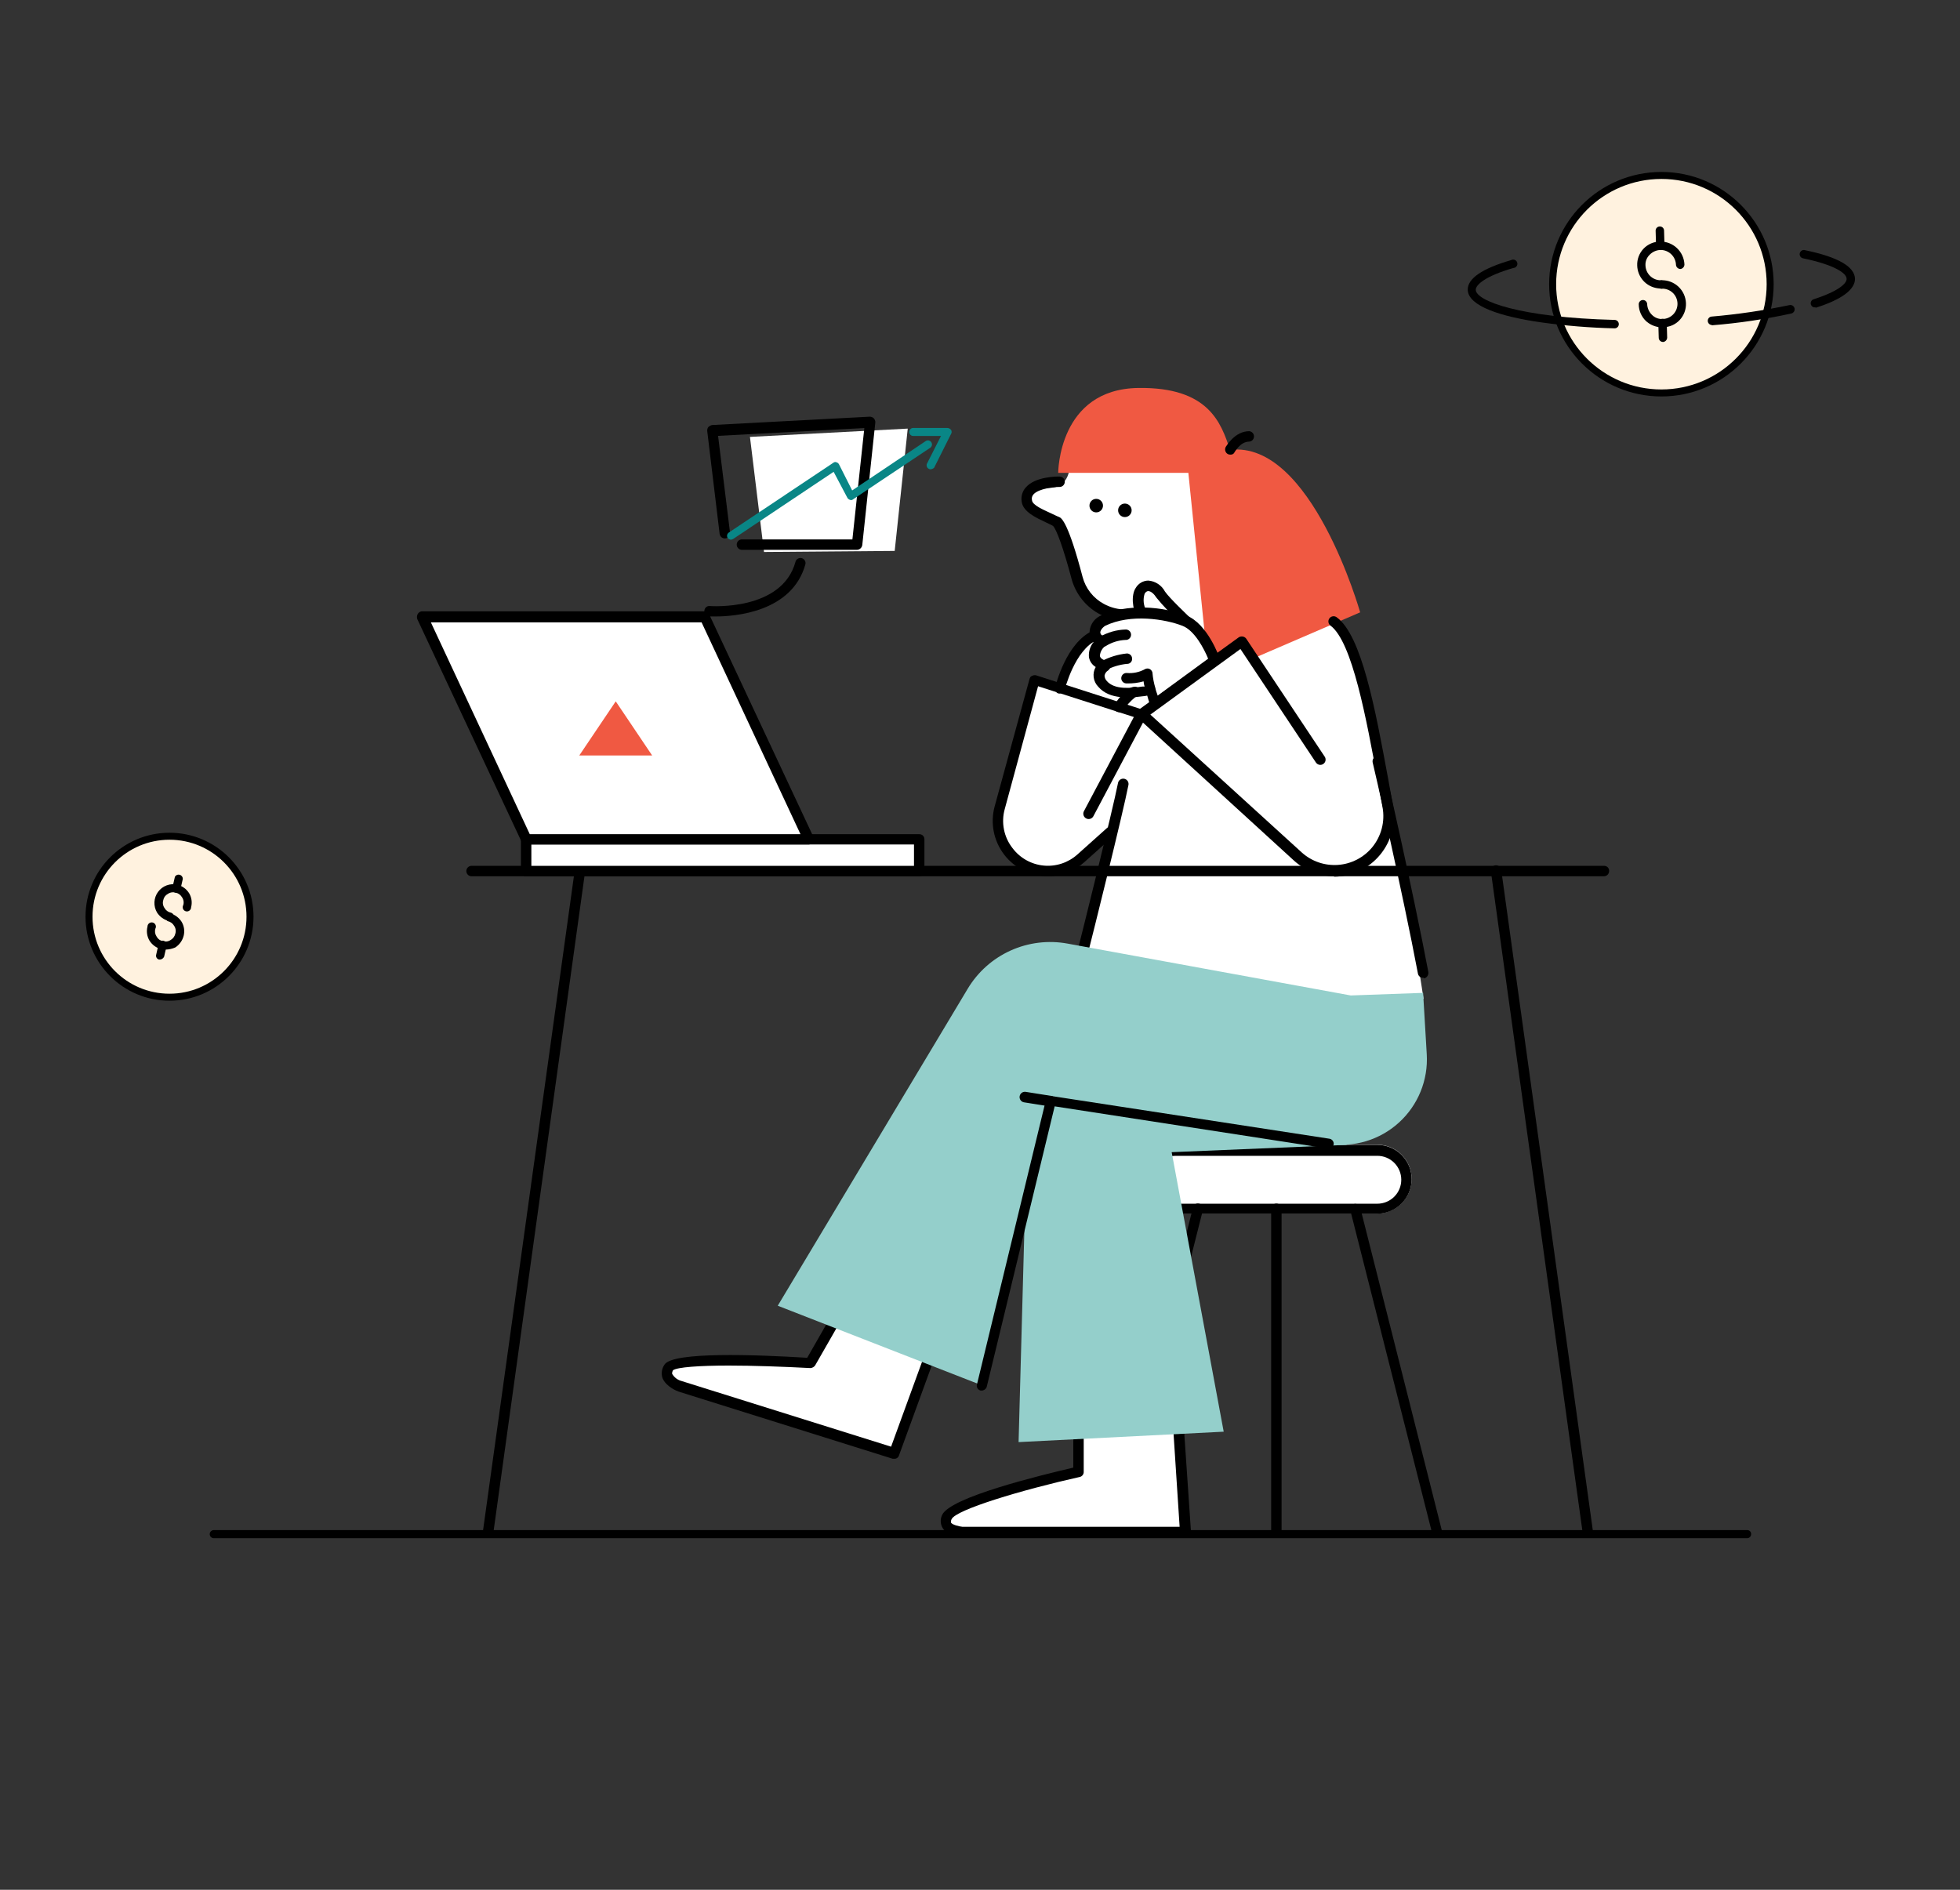 <svg xmlns="http://www.w3.org/2000/svg" width="560" height="540" viewBox="0 0 560 540" fill="none"><rect x="0" y="0" width="560" height="540" fill="#333333" stroke="none"/><mask id="mask0_2036_6371" style="mask-type:alpha" maskUnits="userSpaceOnUse" x="0" y="0" width="560" height="540"><rect width="560" height="540" fill="#D9D9D9"></rect></mask><g mask="url(#mask0_2036_6371)"><path d="M406.718 285.388C406.718 285.388 395.454 209.835 389.352 196.694C383.251 183.554 382.117 171.977 363.593 169.662C345.07 167.346 341.029 129.905 341.029 129.905L305.614 131.538C305.614 131.538 306.598 139.26 299.826 139.41C293.053 139.561 290.691 141.876 299.953 147.665C309.215 153.453 304.26 166.084 309.632 169.662C313.329 172.008 317.269 173.949 321.383 175.45C321.383 175.45 310.813 179.768 307.698 185.765C304.584 191.762 299.513 202.738 299.733 208.248C299.953 213.759 302.847 238.72 310.083 238.372C317.319 238.025 318.407 236.74 318.407 236.74L309.342 271.842C309.342 271.842 378.03 296.918 406.718 285.388Z" fill="white"></path><path d="M217.851 154.148L214.273 124.846L259.355 122.473L255.627 157.424L218.291 157.725L217.851 154.148Z" fill="white"></path><path d="M403.339 336.964C403.315 339.56 402.273 342.044 400.437 343.879C398.601 345.715 396.118 346.758 393.522 346.782H335.948C333.338 346.782 330.835 345.745 328.99 343.899C327.144 342.054 326.107 339.551 326.107 336.941C326.107 334.331 327.144 331.828 328.99 329.983C330.835 328.137 333.338 327.1 335.948 327.1H393.522C394.815 327.099 396.096 327.353 397.291 327.849C398.486 328.345 399.571 329.072 400.484 329.989C401.396 330.906 402.118 331.994 402.608 333.191C403.098 334.388 403.347 335.671 403.339 336.964Z" fill="white"></path><path d="M393.522 327.147H335.948C333.338 327.147 330.835 328.184 328.99 330.029C327.144 331.874 326.107 334.377 326.107 336.987C326.107 339.597 327.144 342.1 328.99 343.946C330.835 345.791 333.338 346.828 335.948 346.828H393.522C396.118 346.804 398.601 345.762 400.437 343.926C402.273 342.09 403.315 339.607 403.339 337.011C403.347 335.717 403.098 334.435 402.608 333.238C402.118 332.04 401.396 330.952 400.484 330.035C399.571 329.118 398.486 328.391 397.291 327.895C396.096 327.4 394.815 327.145 393.522 327.147ZM393.522 343.957H335.948C334.133 343.957 332.393 343.236 331.11 341.953C329.827 340.67 329.106 338.929 329.106 337.115C329.106 335.3 329.827 333.56 331.11 332.277C332.393 330.993 334.133 330.273 335.948 330.273H393.522C395.336 330.273 397.077 330.993 398.36 332.277C399.643 333.56 400.364 335.3 400.364 337.115C400.364 338.929 399.643 340.67 398.36 341.953C397.077 343.236 395.336 343.957 393.522 343.957Z" fill="black"></path><path d="M318.859 439.145H318.558C318.369 439.102 318.191 439.021 318.035 438.907C317.879 438.792 317.748 438.647 317.65 438.48C317.552 438.313 317.49 438.127 317.467 437.935C317.444 437.742 317.461 437.547 317.516 437.362L340.868 344.987C340.911 344.798 340.994 344.62 341.11 344.464C341.225 344.308 341.372 344.178 341.54 344.081C341.709 343.984 341.895 343.923 342.088 343.902C342.281 343.881 342.477 343.899 342.662 343.957C342.851 343.999 343.029 344.08 343.185 344.195C343.341 344.31 343.471 344.455 343.568 344.623C343.665 344.79 343.726 344.976 343.747 345.168C343.769 345.36 343.75 345.555 343.692 345.74L320.341 438.103C320.211 438.394 320.004 438.644 319.744 438.828C319.483 439.011 319.177 439.121 318.859 439.145Z" fill="black"></path><path d="M410.63 439.145C410.291 439.141 409.962 439.025 409.694 438.816C409.426 438.607 409.235 438.316 409.149 437.987L385.786 345.763C385.713 345.396 385.783 345.016 385.981 344.699C386.179 344.382 386.49 344.152 386.851 344.057C387.212 343.961 387.596 344.006 387.925 344.183C388.254 344.36 388.503 344.656 388.622 345.01L411.962 437.362C412.043 437.735 411.98 438.126 411.788 438.456C411.595 438.786 411.285 439.032 410.92 439.145H410.63Z" fill="black"></path><path d="M364.672 439.145C364.474 439.157 364.276 439.126 364.091 439.056C363.906 438.986 363.738 438.877 363.598 438.737C363.458 438.597 363.349 438.429 363.279 438.244C363.208 438.058 363.178 437.861 363.19 437.663V345.288C363.223 344.916 363.394 344.57 363.669 344.318C363.945 344.066 364.304 343.926 364.678 343.926C365.051 343.926 365.411 344.066 365.686 344.318C365.962 344.57 366.133 344.916 366.165 345.288V437.663C366.175 437.861 366.144 438.059 366.072 438.244C366 438.43 365.891 438.598 365.75 438.737C365.609 438.877 365.44 438.986 365.254 439.056C365.068 439.126 364.87 439.156 364.672 439.145Z" fill="black"></path><path d="M267.546 382.324L255.494 415.354L194.32 396.159C194.32 396.159 188.821 394.376 191.194 390.659C193.567 386.943 231.506 389.502 231.506 389.502L240.872 373.143L267.546 382.324Z" fill="white"></path><path d="M255.489 416.835H255.049L193.91 397.652C193.47 397.501 190.344 396.309 189.279 393.785C189.068 393.139 189.012 392.453 189.114 391.782C189.217 391.11 189.475 390.472 189.87 389.918C192.254 386.191 216.057 387.094 230.633 387.985L239.559 372.367C239.722 372.058 239.998 371.822 240.33 371.71C240.662 371.598 241.024 371.618 241.342 371.765L267.97 381.027C268.352 381.149 268.672 381.414 268.861 381.768C269.004 382.141 269.004 382.553 268.861 382.926L256.832 415.944C256.74 416.221 256.558 416.46 256.314 416.621C256.071 416.783 255.781 416.858 255.489 416.835ZM208.196 390.208C199.861 390.208 193.47 390.659 192.278 391.551C191.977 392.141 191.977 392.593 192.127 392.709C192.733 393.676 193.692 394.37 194.801 394.642L254.598 413.385L265.608 383.18L241.666 374.856L232.891 390.173C232.737 390.39 232.536 390.571 232.304 390.701C232.072 390.831 231.813 390.908 231.548 390.926C223.663 390.509 215.154 390.208 208.208 390.208H208.196Z" fill="black"></path><path d="M336.257 400.778L338.78 437.825H275.106C275.106 437.825 268.866 437.524 270.648 433.657C272.883 428.598 308.286 420.714 308.286 420.714L308.136 400.037L336.257 400.778Z" fill="white"></path><path d="M338.784 439.145H275.109C274.368 439.145 270.652 438.855 269.321 436.621C268.99 436.062 268.804 435.429 268.78 434.78C268.756 434.131 268.894 433.487 269.182 432.905C271.405 427.845 297.141 421.594 306.657 419.371V400.025C306.653 399.829 306.691 399.635 306.769 399.455C306.847 399.275 306.963 399.114 307.109 398.983C307.392 398.716 307.762 398.56 308.151 398.543L336.26 399.284C336.626 399.301 336.974 399.445 337.247 399.689C337.519 399.934 337.698 400.266 337.754 400.627L340.278 437.674C340.254 438.099 340.096 438.504 339.826 438.832C339.512 439.026 339.153 439.134 338.784 439.145ZM309.633 401.519V420.552C309.651 420.898 309.544 421.239 309.331 421.513C309.119 421.788 308.815 421.976 308.475 422.045C291.815 425.761 273.083 431.411 271.891 434.097C271.711 434.409 271.658 434.777 271.74 435.127C272.18 435.729 273.975 436.169 275.017 436.285H337.036L334.813 402.225L309.633 401.519Z" fill="black"></path><path d="M291.025 412.077L349.629 409.102L334.764 329.231L384.743 327.147L386.375 292.044H294.302L291.025 412.077Z" fill="#94CFCB"></path><path d="M458.269 250.39H134.859C134.653 250.408 134.445 250.383 134.249 250.316C134.052 250.25 133.872 250.143 133.719 250.003C133.567 249.864 133.444 249.693 133.361 249.504C133.278 249.314 133.234 249.109 133.234 248.902C133.234 248.695 133.278 248.49 133.361 248.3C133.444 248.111 133.567 247.94 133.719 247.8C133.872 247.66 134.052 247.554 134.249 247.487C134.445 247.421 134.653 247.396 134.859 247.414H458.269C458.468 247.402 458.667 247.433 458.853 247.504C459.039 247.575 459.207 247.685 459.348 247.826C459.488 247.967 459.596 248.137 459.666 248.323C459.735 248.51 459.764 248.709 459.751 248.908C459.751 249.301 459.595 249.678 459.317 249.956C459.039 250.233 458.662 250.39 458.269 250.39Z" fill="black"></path><path d="M139.478 439.145H139.327C138.955 439.058 138.622 438.852 138.379 438.556C138.136 438.261 137.997 437.894 137.984 437.512L164.218 248.607C164.238 248.411 164.296 248.222 164.389 248.049C164.482 247.876 164.608 247.723 164.761 247.599C164.913 247.475 165.088 247.382 165.276 247.325C165.464 247.269 165.661 247.25 165.857 247.27C166.052 247.289 166.241 247.347 166.414 247.44C166.587 247.533 166.74 247.66 166.864 247.812C166.989 247.964 167.082 248.139 167.138 248.327C167.195 248.515 167.213 248.712 167.194 248.908L140.96 437.964C140.898 438.307 140.714 438.616 140.441 438.834C140.169 439.051 139.826 439.161 139.478 439.145Z" fill="black"></path><path d="M453.648 439.145C453.285 439.128 452.939 438.986 452.669 438.743C452.399 438.501 452.221 438.172 452.166 437.813L425.955 248.908C425.915 248.513 426.033 248.119 426.284 247.812C426.535 247.504 426.897 247.309 427.292 247.27C427.687 247.23 428.081 247.348 428.388 247.599C428.695 247.85 428.89 248.212 428.93 248.607L455.118 437.501C455.151 437.698 455.141 437.901 455.09 438.094C455.038 438.288 454.945 438.468 454.818 438.623C454.691 438.778 454.532 438.903 454.352 438.991C454.172 439.079 453.975 439.128 453.775 439.133L453.648 439.145Z" fill="black"></path><path d="M262.637 239.831H150.338V248.908H262.637V239.831Z" fill="white"></path><path d="M262.622 250.39H150.323C150.125 250.401 149.927 250.371 149.741 250.301C149.555 250.231 149.387 250.122 149.246 249.982C149.105 249.842 148.995 249.674 148.923 249.489C148.852 249.304 148.82 249.106 148.83 248.908V239.831C148.823 239.635 148.857 239.439 148.931 239.257C149.004 239.075 149.114 238.909 149.255 238.772C149.395 238.635 149.563 238.528 149.747 238.46C149.931 238.391 150.127 238.361 150.323 238.372H262.622C262.822 238.361 263.021 238.391 263.208 238.462C263.394 238.533 263.564 238.643 263.705 238.784C263.846 238.925 263.955 239.094 264.026 239.281C264.097 239.467 264.128 239.667 264.116 239.866V248.942C264.104 249.33 263.941 249.699 263.662 249.969C263.384 250.239 263.011 250.39 262.622 250.39ZM151.805 247.414H261.141V241.313H151.817V247.414H151.805Z" fill="black"></path><path d="M120.588 176.318H201.362L231.104 239.831H150.341L120.588 176.318Z" fill="white"></path><path d="M231.086 241.313H150.311C150.024 241.318 149.741 241.235 149.502 241.076C149.262 240.917 149.076 240.688 148.968 240.422L119.226 176.909C119.141 176.667 119.109 176.409 119.133 176.153C119.157 175.897 119.236 175.649 119.365 175.427C119.486 175.22 119.653 175.043 119.854 174.913C120.056 174.782 120.285 174.7 120.523 174.675H201.297C201.583 174.672 201.863 174.756 202.1 174.915C202.338 175.074 202.522 175.301 202.629 175.566L232.382 239.09C232.47 239.333 232.501 239.592 232.475 239.848C232.449 240.105 232.366 240.352 232.232 240.572C232.127 240.789 231.965 240.973 231.763 241.104C231.561 241.235 231.326 241.307 231.086 241.313ZM151.365 238.372H228.712L200.452 177.835H123.105L151.365 238.372Z" fill="black"></path><path d="M165.506 215.878L175.925 200.411L186.333 215.878H165.506Z" fill="#F05942"></path><path d="M321.38 177.21C318.727 177.236 316.113 176.57 313.797 175.277C310.105 173.167 307.384 169.698 306.214 165.61C303.829 156.533 301.745 151.022 300.853 150.281C300.413 149.992 299.696 149.691 298.769 149.239C295.945 147.908 292.379 146.264 291.927 143.451C291.786 142.714 291.816 141.954 292.017 141.231C292.218 140.508 292.584 139.841 293.085 139.283C295.759 136.169 301.861 136.169 302.602 136.169C302.808 136.15 303.016 136.175 303.212 136.242C303.408 136.308 303.589 136.415 303.741 136.555C303.894 136.695 304.016 136.865 304.1 137.055C304.183 137.244 304.226 137.449 304.226 137.656C304.226 137.864 304.183 138.068 304.1 138.258C304.016 138.448 303.894 138.618 303.741 138.758C303.589 138.898 303.408 139.004 303.212 139.071C303.016 139.137 302.808 139.162 302.602 139.144C301.27 139.144 296.813 139.584 295.319 141.228C295.093 141.459 294.933 141.745 294.853 142.058C294.774 142.372 294.779 142.7 294.868 143.011C295.018 144.342 298.144 145.685 300.078 146.577C301.12 147.028 301.861 147.468 302.602 147.734C303.342 148.001 305.287 149.517 309.305 164.834C309.733 166.473 310.495 168.005 311.543 169.336C312.591 170.667 313.902 171.767 315.394 172.567C317.043 173.468 318.867 174.002 320.742 174.131C322.616 174.261 324.496 173.985 326.254 173.32C326.648 173.202 327.074 173.245 327.436 173.441C327.799 173.636 328.069 173.967 328.187 174.362C328.305 174.756 328.262 175.182 328.067 175.544C327.871 175.907 327.54 176.177 327.145 176.295C325.279 176.884 323.336 177.192 321.38 177.21Z" fill="black"></path><path d="M313.207 146.414C314.275 146.414 315.14 145.549 315.14 144.481C315.14 143.413 314.275 142.548 313.207 142.548C312.139 142.548 311.273 143.413 311.273 144.481C311.273 145.549 312.139 146.414 313.207 146.414Z" fill="black"></path><path d="M321.392 147.757C322.46 147.757 323.326 146.892 323.326 145.824C323.326 144.756 322.46 143.891 321.392 143.891C320.325 143.891 319.459 144.756 319.459 145.824C319.459 146.892 320.325 147.757 321.392 147.757Z" fill="black"></path><path d="M302.344 135.115H339.53L345.48 193.569L388.617 174.976C388.617 174.976 374.725 125.738 351.431 128.562C348.896 120.829 345.33 110.571 325.243 110.861C302.344 111.162 302.344 135.115 302.344 135.115Z" fill="#F05942"></path><path d="M351.565 129.905C351.309 129.927 351.051 129.875 350.824 129.755C350.646 129.659 350.489 129.529 350.362 129.372C350.235 129.214 350.141 129.033 350.086 128.838C350.031 128.644 350.016 128.44 350.041 128.24C350.066 128.039 350.132 127.846 350.234 127.671C350.384 127.52 352.757 123.214 356.925 123.214C357.297 123.247 357.643 123.418 357.895 123.693C358.147 123.968 358.287 124.328 358.287 124.701C358.287 125.075 358.147 125.435 357.895 125.71C357.643 125.985 357.297 126.156 356.925 126.189C354.401 126.189 352.908 129.014 352.757 129.164C352.667 129.402 352.502 129.602 352.286 129.736C352.071 129.87 351.817 129.93 351.565 129.905Z" fill="black"></path><path d="M339.691 178.101C339.691 178.101 333.289 172.313 331.657 169.916C330.024 167.52 327.338 166.35 325.706 168.874C325.267 169.9 325.079 171.015 325.155 172.128C325.232 173.241 325.571 174.32 326.146 175.277C327.454 176.758 336.114 179.884 339.691 178.101Z" fill="white"></path><path d="M336.85 180.185C332.219 180.185 326.292 177.8 324.96 176.168C323.467 174.084 323.166 169.916 324.509 167.983C324.874 167.358 325.393 166.838 326.018 166.473C326.643 166.108 327.351 165.91 328.075 165.899C329.069 165.975 330.028 166.301 330.862 166.848C331.696 167.394 332.378 168.143 332.844 169.025C334.176 170.958 338.934 175.427 340.578 177.059C340.755 177.231 340.887 177.443 340.964 177.677C341.041 177.911 341.059 178.16 341.018 178.402C340.854 178.874 340.541 179.281 340.127 179.56C339.082 179.969 337.972 180.181 336.85 180.185ZM328.075 168.909C327.936 168.909 327.484 168.909 327.033 169.662C326.786 170.445 326.699 171.269 326.776 172.086C326.854 172.904 327.094 173.697 327.484 174.42C328.225 175.311 332.983 177.094 336.561 177.245C334.368 175.268 332.328 173.128 330.46 170.842C329.719 169.685 328.827 168.909 328.075 168.909Z" fill="black"></path><path d="M321.661 193.719C323.729 193.808 325.783 193.344 327.612 192.376C328.221 195.391 328.994 198.371 329.927 201.302L346.888 188.81C346.888 188.81 343.762 179.549 338.263 177.499C332.764 175.45 322.495 173.934 314.912 177.499C312.376 178.993 311.438 182.269 314.912 183.288C312.828 184.77 310.443 188.637 315.352 190.234C313.268 191.878 313.418 193.812 314.761 195.294C318.327 199.311 325.922 197.227 328.596 197.227" fill="white"></path><path d="M330.007 202.796H329.567C329.337 202.721 329.131 202.585 328.974 202.401C328.817 202.217 328.713 201.993 328.676 201.754C328.676 201.603 328.224 200.411 327.784 198.778C327.483 198.778 327.182 198.929 326.742 198.929C323.165 199.369 317.075 200.087 313.799 196.243C313.076 195.511 312.612 194.563 312.478 193.543C312.344 192.523 312.548 191.487 313.058 190.593C312.55 190.291 312.114 189.881 311.78 189.394C311.447 188.906 311.223 188.351 311.125 187.768C310.987 186.21 311.465 184.66 312.456 183.45C312.1 183.165 311.811 182.804 311.611 182.393C311.411 181.983 311.304 181.533 311.298 181.077C311.255 180.036 311.512 179.006 312.04 178.108C312.568 177.211 313.343 176.485 314.274 176.017C322.007 172.301 332.415 173.343 338.956 175.867C345.058 178.252 348.334 187.768 348.484 188.069C348.581 188.37 348.574 188.693 348.465 188.989C348.356 189.285 348.151 189.536 347.882 189.702L330.922 202.194C330.836 202.366 330.706 202.512 330.546 202.618C330.385 202.724 330.199 202.785 330.007 202.796ZM330.158 196.845C330.308 197.586 330.609 198.176 330.76 198.778L345.185 188.22C344.027 185.383 341.318 180.185 337.891 178.842C332.983 176.909 323.026 175.277 315.732 178.842C314.841 179.433 314.251 180.336 314.39 180.926C314.528 181.517 315.142 181.667 315.547 181.818C315.814 181.89 316.054 182.038 316.239 182.243C316.424 182.448 316.545 182.703 316.589 182.975C316.652 183.253 316.629 183.543 316.523 183.808C316.418 184.072 316.235 184.299 315.999 184.457C315.495 184.782 315.074 185.22 314.771 185.737C314.467 186.254 314.289 186.835 314.251 187.433C314.39 188.185 315.281 188.59 316.184 188.926C316.436 189.022 316.661 189.177 316.841 189.379C317.02 189.58 317.148 189.822 317.214 190.084C317.265 190.361 317.236 190.647 317.132 190.909C317.027 191.171 316.851 191.399 316.624 191.566C316.353 191.725 316.119 191.94 315.939 192.198C315.759 192.456 315.638 192.75 315.582 193.059C315.6 193.609 315.814 194.134 316.184 194.541C318.407 197.215 323.316 196.625 326.441 196.173H327.032C326.869 195.695 326.772 195.196 326.742 194.692C325.196 195.132 323.591 195.331 321.984 195.282C321.778 195.3 321.57 195.275 321.374 195.209C321.177 195.142 320.997 195.036 320.844 194.896C320.691 194.756 320.569 194.586 320.486 194.396C320.402 194.206 320.359 194.002 320.359 193.794C320.359 193.587 320.402 193.382 320.486 193.193C320.569 193.003 320.691 192.833 320.844 192.693C320.997 192.553 321.177 192.446 321.374 192.38C321.57 192.313 321.778 192.288 321.984 192.307C323.732 192.456 325.486 192.094 327.032 191.265C327.229 191.137 327.453 191.058 327.686 191.032C327.919 191.005 328.155 191.034 328.375 191.114C328.592 191.21 328.785 191.354 328.939 191.534C329.093 191.714 329.205 191.927 329.266 192.156C329.39 193.728 329.689 195.281 330.158 196.787V196.845Z" fill="black"></path><path d="M314.996 184.793C314.727 184.794 314.463 184.727 314.228 184.597C313.993 184.467 313.795 184.28 313.653 184.052C313.551 183.877 313.487 183.683 313.462 183.482C313.438 183.281 313.454 183.077 313.51 182.882C313.567 182.687 313.661 182.506 313.789 182.349C313.917 182.192 314.076 182.063 314.255 181.968C316.474 180.685 318.975 179.969 321.537 179.884C321.743 179.866 321.951 179.891 322.147 179.957C322.344 180.024 322.524 180.131 322.677 180.27C322.83 180.41 322.952 180.581 323.035 180.77C323.119 180.96 323.162 181.165 323.162 181.372C323.162 181.579 323.119 181.784 323.035 181.974C322.952 182.163 322.83 182.334 322.677 182.473C322.524 182.613 322.344 182.72 322.147 182.786C321.951 182.853 321.743 182.878 321.537 182.86C319.531 182.954 317.584 183.568 315.887 184.643C315.601 184.744 315.299 184.795 314.996 184.793Z" fill="black"></path><path d="M315.424 191.786C315.157 191.787 314.895 191.72 314.661 191.59C314.428 191.46 314.232 191.272 314.093 191.045C313.991 190.87 313.926 190.677 313.901 190.476C313.875 190.276 313.891 190.072 313.946 189.877C314.001 189.683 314.094 189.502 314.221 189.344C314.348 189.187 314.505 189.056 314.683 188.961C316.944 187.744 319.423 186.985 321.977 186.726C322.173 186.726 322.366 186.765 322.547 186.84C322.727 186.916 322.891 187.026 323.029 187.165C323.167 187.303 323.276 187.468 323.349 187.649C323.423 187.83 323.46 188.024 323.459 188.22C323.471 188.418 323.44 188.616 323.37 188.801C323.3 188.986 323.191 189.154 323.051 189.294C322.911 189.434 322.743 189.543 322.558 189.613C322.373 189.683 322.175 189.714 321.977 189.702C319.898 189.91 317.877 190.515 316.026 191.485C315.954 191.576 315.863 191.651 315.759 191.703C315.655 191.755 315.541 191.783 315.424 191.786Z" fill="black"></path><path d="M377.015 217.221L354.555 183.45L326.006 204.127L370.624 244.89C373.488 247.46 377.196 248.89 381.044 248.908C383.314 248.908 385.557 248.407 387.612 247.442C389.667 246.476 391.484 245.07 392.933 243.322C394.382 241.574 395.429 239.528 395.997 237.33C396.565 235.132 396.642 232.835 396.222 230.604C392.355 209.927 388.338 183.311 380.604 177.8" fill="white"></path><path d="M381.177 250.39C376.943 250.356 372.869 248.77 369.727 245.932L325.131 205.169C324.845 204.852 324.688 204.439 324.691 204.011C324.741 203.566 324.951 203.155 325.282 202.854L353.843 182.177C354.175 181.93 354.59 181.822 355.001 181.876C355.205 181.9 355.402 181.965 355.581 182.066C355.76 182.168 355.917 182.303 356.043 182.466L378.502 216.237C378.61 216.403 378.683 216.589 378.718 216.784C378.754 216.979 378.75 217.179 378.708 217.372C378.666 217.566 378.587 217.749 378.474 217.912C378.361 218.075 378.217 218.213 378.051 218.321C377.884 218.428 377.698 218.501 377.504 218.537C377.309 218.572 377.109 218.568 376.915 218.527C376.722 218.485 376.539 218.405 376.376 218.292C376.213 218.179 376.074 218.036 375.967 217.869L354.41 185.453L328.674 204.196L371.961 243.617C373.361 244.871 374.999 245.83 376.778 246.436C378.557 247.042 380.44 247.283 382.314 247.145C384.188 247.006 386.015 246.491 387.685 245.63C389.356 244.77 390.836 243.581 392.036 242.135C393.337 240.557 394.277 238.713 394.791 236.733C395.305 234.754 395.38 232.685 395.012 230.674C394.572 228.3 394.12 225.765 393.669 223.241C390.404 205.539 386.387 183.381 380.135 178.761C379.82 178.525 379.612 178.173 379.557 177.783C379.501 177.394 379.603 176.998 379.84 176.683C380.076 176.368 380.428 176.161 380.818 176.105C381.207 176.05 381.603 176.152 381.918 176.388C389.061 181.586 392.928 202.564 396.644 222.697C397.095 225.232 397.535 227.756 397.987 230.141C398.441 232.616 398.348 235.161 397.716 237.596C397.083 240.032 395.925 242.3 394.324 244.241C392.722 246.182 390.716 247.75 388.445 248.834C386.174 249.918 383.693 250.492 381.177 250.517V250.39Z" fill="black"></path><path d="M311.134 232.688L326.185 204.277L295.69 194.46L285.734 231.056C285.146 233.165 285.054 235.381 285.466 237.531C285.878 239.682 286.782 241.708 288.107 243.45C289.433 245.193 291.144 246.605 293.106 247.576C295.068 248.547 297.229 249.05 299.418 249.047C302.908 248.997 306.272 247.737 308.935 245.481L317.409 237.898" fill="white"></path><path d="M299.359 250.39C296.938 250.376 294.553 249.807 292.387 248.726C290.222 247.645 288.333 246.081 286.866 244.155C285.4 242.229 284.395 239.992 283.93 237.617C283.464 235.241 283.55 232.791 284.181 230.454L294.149 194.02C294.3 193.569 294.45 193.268 294.89 193.129C295.243 192.932 295.657 192.878 296.048 192.978L326.542 202.796C326.754 202.858 326.946 202.972 327.101 203.128C327.257 203.284 327.371 203.476 327.434 203.687C327.576 204.06 327.576 204.472 327.434 204.845L312.383 233.255C312.185 233.61 311.855 233.871 311.464 233.982C311.073 234.093 310.654 234.044 310.3 233.846C309.945 233.648 309.683 233.317 309.573 232.926C309.462 232.535 309.511 232.117 309.709 231.762L323.961 204.88L296.592 196.092L287.064 231.206C286.536 233.11 286.464 235.11 286.852 237.047C287.24 238.984 288.078 240.802 289.298 242.355C290.351 243.755 291.683 244.92 293.21 245.778C294.737 246.635 296.426 247.165 298.169 247.335C299.912 247.505 301.671 247.311 303.335 246.764C304.999 246.218 306.531 245.331 307.834 244.161L316.308 236.578C316.454 236.449 316.624 236.35 316.808 236.287C316.993 236.225 317.188 236.2 317.382 236.214C317.576 236.228 317.765 236.281 317.939 236.369C318.112 236.457 318.267 236.58 318.392 236.728C318.524 236.873 318.626 237.042 318.69 237.227C318.755 237.412 318.781 237.608 318.767 237.803C318.752 237.998 318.699 238.188 318.608 238.362C318.518 238.536 318.393 238.689 318.242 238.812L309.767 246.395C306.905 248.959 303.201 250.381 299.359 250.39Z" fill="black"></path><path d="M309.643 270.326C309.643 270.326 319.31 231.646 320.803 224.017L309.643 270.326Z" fill="white"></path><path d="M309.618 271.807H309.329C309.139 271.766 308.96 271.686 308.803 271.572C308.646 271.458 308.514 271.313 308.416 271.145C308.318 270.978 308.256 270.791 308.234 270.598C308.212 270.406 308.23 270.21 308.287 270.025C308.426 269.573 317.954 231.345 319.436 223.716C319.476 223.52 319.553 223.335 319.664 223.169C319.776 223.004 319.918 222.862 320.085 222.752C320.251 222.642 320.437 222.565 320.632 222.527C320.828 222.489 321.029 222.489 321.225 222.529C321.42 222.569 321.606 222.646 321.771 222.757C321.936 222.869 322.078 223.011 322.188 223.178C322.299 223.344 322.375 223.53 322.413 223.725C322.452 223.921 322.451 224.122 322.411 224.318C320.929 232.051 311.702 269.087 311.262 270.719C311.12 271.038 310.89 271.309 310.598 271.502C310.307 271.695 309.967 271.801 309.618 271.807Z" fill="black"></path><path d="M302.641 196.694C302.641 196.694 305.465 184.643 312.759 181.378L302.641 196.694Z" fill="white"></path><path d="M302.795 198.176H302.494C302.305 198.134 302.127 198.053 301.971 197.938C301.816 197.824 301.685 197.678 301.588 197.51C301.492 197.343 301.431 197.157 301.409 196.965C301.388 196.773 301.406 196.578 301.464 196.393C301.603 195.953 304.578 183.601 312.312 180.185C312.489 180.098 312.682 180.048 312.879 180.038C313.076 180.028 313.273 180.058 313.458 180.126C313.644 180.194 313.813 180.3 313.956 180.435C314.1 180.571 314.214 180.734 314.293 180.915C314.371 181.097 314.412 181.292 314.413 181.489C314.413 181.687 314.374 181.882 314.297 182.064C314.22 182.246 314.107 182.41 313.965 182.547C313.822 182.683 313.654 182.79 313.469 182.86C307.079 185.684 304.207 196.995 304.207 197.134C304.082 197.415 303.886 197.659 303.638 197.841C303.391 198.024 303.1 198.139 302.795 198.176Z" fill="black"></path><path d="M319.74 202.043C319.74 202.043 322.716 197.887 324.197 197.736L319.74 202.043Z" fill="white"></path><path d="M319.743 203.537C319.427 203.507 319.121 203.404 318.852 203.236C318.677 203.134 318.527 202.994 318.414 202.826C318.3 202.658 318.226 202.467 318.197 202.266C318.168 202.066 318.185 201.862 318.246 201.669C318.308 201.475 318.412 201.299 318.551 201.152C319.709 199.369 322.117 196.393 324.05 196.243C324.248 196.21 324.451 196.219 324.645 196.271C324.839 196.323 325.02 196.415 325.176 196.542C325.332 196.669 325.458 196.828 325.548 197.008C325.637 197.188 325.687 197.385 325.694 197.586C325.715 197.781 325.696 197.979 325.64 198.168C325.583 198.356 325.49 198.532 325.365 198.684C325.24 198.836 325.086 198.961 324.912 199.053C324.738 199.145 324.547 199.201 324.351 199.218C323.041 200.287 321.891 201.539 320.936 202.935C320.805 203.129 320.627 203.286 320.418 203.391C320.209 203.497 319.977 203.547 319.743 203.537Z" fill="black"></path><path d="M393.672 217.533C393.672 217.533 402.308 254.87 406.615 277.92L393.672 217.533Z" fill="white"></path><path d="M406.611 279.391C406.266 279.408 405.926 279.301 405.654 279.088C405.381 278.875 405.195 278.572 405.129 278.233C400.81 255.322 392.336 218.286 392.185 217.834C392.107 217.44 392.189 217.03 392.412 216.696C392.636 216.362 392.983 216.13 393.378 216.052C393.772 215.973 394.182 216.055 394.516 216.279C394.851 216.502 395.082 216.849 395.161 217.244C395.311 217.684 403.786 254.87 408.104 277.781C408.156 278.168 408.067 278.56 407.855 278.887C407.643 279.214 407.32 279.454 406.946 279.564C406.906 279.513 406.855 279.472 406.797 279.442C406.739 279.412 406.676 279.394 406.611 279.391Z" fill="black"></path><path d="M385.926 284.45L305.013 269.631C299.514 268.622 293.837 269.315 288.742 271.617C283.647 273.92 279.376 277.722 276.499 282.516L222.213 373.108L280.469 395.823L300.151 314.597L379.536 326.846C383.138 327.401 386.819 327.144 390.308 326.092C393.798 325.041 397.008 323.222 399.703 320.768C402.398 318.315 404.511 315.29 405.885 311.914C407.259 308.539 407.861 304.898 407.645 301.26L406.603 283.709L385.926 284.45Z" fill="#94CFCB"></path><path d="M280.481 397.351H280.18C279.992 397.307 279.815 397.225 279.66 397.11C279.504 396.995 279.374 396.85 279.277 396.683C279.179 396.516 279.117 396.332 279.093 396.14C279.069 395.948 279.085 395.754 279.138 395.568L298.82 314.354C298.923 314.004 299.142 313.699 299.44 313.489C299.739 313.279 300.099 313.176 300.464 313.196L379.895 325.398C380.26 325.472 380.583 325.681 380.798 325.985C381.013 326.288 381.104 326.662 381.053 327.031C380.975 327.393 380.764 327.713 380.461 327.927C380.159 328.141 379.788 328.235 379.42 328.189L301.332 316.137L281.986 396.02C281.934 396.384 281.754 396.718 281.479 396.962C281.203 397.206 280.849 397.344 280.481 397.351Z" fill="black"></path><path d="M300.113 316.137H299.812L292.53 314.979C292.136 314.901 291.788 314.669 291.565 314.334C291.341 314 291.259 313.591 291.338 313.196C291.416 312.802 291.648 312.454 291.982 312.231C292.316 312.007 292.726 311.925 293.121 312.004L300.414 313.161C300.799 313.253 301.134 313.489 301.35 313.821C301.566 314.153 301.645 314.555 301.572 314.944C301.511 315.284 301.331 315.592 301.063 315.81C300.796 316.029 300.459 316.145 300.113 316.137Z" fill="black"></path><path d="M204.381 176.155H202.587C202.383 176.16 202.182 176.119 201.997 176.034C201.812 175.949 201.649 175.823 201.52 175.665C201.392 175.508 201.301 175.323 201.255 175.125C201.209 174.927 201.209 174.72 201.255 174.522C201.261 174.322 201.309 174.125 201.397 173.945C201.485 173.765 201.611 173.606 201.766 173.479C201.92 173.352 202.101 173.259 202.294 173.208C202.488 173.156 202.69 173.146 202.888 173.179C203.038 173.179 223.414 174.673 227.281 160.537C227.33 160.352 227.414 160.178 227.53 160.025C227.646 159.872 227.791 159.744 227.957 159.647C228.122 159.55 228.305 159.487 228.495 159.461C228.685 159.435 228.878 159.446 229.064 159.495C229.249 159.544 229.423 159.629 229.576 159.744C229.729 159.86 229.857 160.005 229.954 160.171C230.051 160.336 230.114 160.519 230.14 160.709C230.166 160.899 230.154 161.093 230.106 161.278C226.274 174.962 209.915 176.155 204.381 176.155Z" fill="black"></path><path d="M244.907 157.11H211.854C211.482 157.077 211.136 156.906 210.884 156.631C210.632 156.356 210.492 155.996 210.492 155.623C210.492 155.249 210.632 154.889 210.884 154.614C211.136 154.339 211.482 154.168 211.854 154.135H243.541L246.956 122.309L205.163 124.543L208.578 152.201C208.602 152.397 208.586 152.596 208.532 152.786C208.477 152.976 208.385 153.153 208.261 153.306C208.137 153.46 207.983 153.586 207.809 153.679C207.634 153.772 207.443 153.828 207.246 153.845C207.05 153.866 206.852 153.848 206.663 153.792C206.473 153.735 206.297 153.642 206.144 153.517C205.991 153.392 205.865 153.238 205.772 153.064C205.679 152.89 205.621 152.699 205.602 152.503L202.071 123.201C202.019 122.79 202.127 122.376 202.372 122.043C202.665 121.762 203.023 121.559 203.414 121.452L248.485 119.067C248.914 119.062 249.33 119.224 249.642 119.519C249.935 119.833 250.097 120.247 250.094 120.677L246.377 155.628C246.353 156.011 246.191 156.373 245.92 156.645C245.65 156.918 245.29 157.083 244.907 157.11Z" fill="black"></path><path d="M208.852 154.214C208.495 154.183 208.163 154.017 207.924 153.75C207.837 153.623 207.777 153.479 207.747 153.328C207.718 153.177 207.72 153.022 207.753 152.871C207.786 152.721 207.849 152.579 207.939 152.454C208.028 152.329 208.143 152.223 208.275 152.144L238.106 132.223C238.23 132.116 238.384 132.048 238.547 132.028C238.71 132.007 238.875 132.036 239.022 132.11C239.169 132.153 239.306 132.226 239.424 132.323C239.543 132.42 239.64 132.539 239.712 132.675L243.475 140.139L264.613 125.951C264.869 125.829 265.16 125.805 265.433 125.882C265.706 125.96 265.941 126.134 266.094 126.372C266.248 126.61 266.31 126.896 266.268 127.177C266.226 127.457 266.084 127.712 265.867 127.895L243.713 142.698C243.589 142.806 243.436 142.874 243.273 142.894C243.11 142.914 242.944 142.885 242.798 142.811C242.506 142.714 242.261 142.513 242.108 142.246L238.181 134.82L209.504 153.988C209.304 154.107 209.082 154.184 208.852 154.214Z" fill="#098686"></path><path d="M265.871 134.1C265.708 134.116 265.544 134.076 265.407 133.988C265.136 133.862 264.926 133.635 264.82 133.356C264.715 133.077 264.722 132.768 264.842 132.495L268.856 124.579H261.054C260.893 124.596 260.73 124.579 260.576 124.529C260.423 124.479 260.281 124.397 260.161 124.289C260.041 124.181 259.945 124.048 259.879 123.901C259.813 123.753 259.779 123.593 259.779 123.431C259.779 123.27 259.813 123.11 259.879 122.962C259.945 122.814 260.041 122.682 260.161 122.574C260.281 122.466 260.423 122.384 260.576 122.334C260.73 122.284 260.893 122.267 261.054 122.283H270.688C270.892 122.295 271.091 122.352 271.271 122.45C271.451 122.547 271.608 122.683 271.729 122.848C271.84 123.02 271.899 123.22 271.899 123.425C271.899 123.63 271.84 123.83 271.729 124.002L266.899 133.649C266.616 133.91 266.254 134.068 265.871 134.1Z" fill="#098686"></path><path d="M499.046 439.538H61.08C60.773 439.538 60.478 439.416 60.261 439.199C60.044 438.982 59.922 438.688 59.922 438.381C59.922 438.074 60.044 437.779 60.261 437.562C60.478 437.345 60.773 437.223 61.08 437.223H499.162C499.316 437.213 499.472 437.236 499.617 437.29C499.762 437.345 499.894 437.43 500.003 437.539C500.113 437.649 500.198 437.781 500.252 437.926C500.307 438.071 500.33 438.226 500.319 438.381C500.32 438.543 500.287 438.704 500.222 438.852C500.156 439.001 500.061 439.134 499.941 439.243C499.82 439.352 499.679 439.435 499.525 439.486C499.371 439.537 499.207 439.555 499.046 439.538Z" fill="black"></path><path d="M505.76 81.21C505.76 98.372 491.848 112.285 474.686 112.285C457.524 112.285 443.611 98.372 443.611 81.21C443.611 64.048 457.524 50.136 474.686 50.136C491.848 50.136 505.76 64.048 505.76 81.21Z" fill="#FFF2DF" stroke="black" stroke-width="2"></path><path d="M440.24 92.102C428.71 90.454 419.539 87.457 419.358 82.871C419.226 79.61 423.475 76.733 431.743 74.326C431.902 74.237 432.078 74.184 432.26 74.173C432.442 74.162 432.624 74.192 432.793 74.261C432.961 74.33 433.112 74.437 433.233 74.573C433.354 74.709 433.443 74.871 433.493 75.046C433.542 75.221 433.552 75.405 433.52 75.585C433.488 75.764 433.416 75.934 433.309 76.081C433.201 76.229 433.062 76.35 432.902 76.436C432.741 76.522 432.563 76.57 432.381 76.577C424.365 78.9 421.609 81.391 421.645 82.835C421.79 85.976 434.066 90.742 461.362 91.416C461.52 91.423 461.675 91.46 461.819 91.526C461.963 91.593 462.092 91.687 462.199 91.803C462.306 91.919 462.39 92.055 462.444 92.204C462.499 92.352 462.524 92.51 462.517 92.668C462.511 92.826 462.474 92.981 462.407 93.125C462.341 93.269 462.247 93.398 462.131 93.505C462.015 93.612 461.878 93.696 461.73 93.75C461.582 93.805 461.424 93.83 461.266 93.823C454.23 93.66 447.209 93.086 440.24 92.102Z" fill="black"></path><path d="M488.983 92.86C488.707 92.825 488.452 92.695 488.262 92.493C488.071 92.292 487.956 92.03 487.936 91.753C487.911 91.449 488.003 91.146 488.193 90.907C488.383 90.668 488.657 90.51 488.959 90.465C496.46 89.825 503.916 88.728 511.284 87.18C511.603 87.114 511.936 87.178 512.208 87.358C512.48 87.537 512.669 87.817 512.735 88.136C512.8 88.456 512.736 88.788 512.556 89.06C512.377 89.332 512.097 89.521 511.778 89.587C504.341 91.218 496.801 92.34 489.211 92.944L488.983 92.86Z" fill="black"></path><path d="M518.265 87.829C518.014 87.77 517.788 87.632 517.622 87.434C517.456 87.237 517.357 86.991 517.341 86.734C517.325 86.476 517.392 86.22 517.532 86.003C517.673 85.787 517.879 85.621 518.121 85.531C525.162 83.292 527.653 81.017 527.605 79.681C527.605 78.117 524.331 75.734 515.244 73.832C515.076 73.811 514.913 73.755 514.768 73.667C514.623 73.579 514.498 73.462 514.401 73.322C514.304 73.182 514.239 73.024 514.208 72.857C514.177 72.69 514.181 72.518 514.222 72.353C514.262 72.188 514.337 72.033 514.441 71.899C514.545 71.765 514.677 71.654 514.827 71.575C514.977 71.495 515.142 71.448 515.311 71.437C515.481 71.425 515.651 71.45 515.81 71.509C525.137 73.447 529.903 76.179 530 79.669C530 82.678 526.389 85.519 518.855 87.914C518.638 87.757 518.506 87.865 518.265 87.829Z" fill="black"></path><path d="M473.565 82.365C471.991 82.144 470.546 81.373 469.486 80.187C468.426 79.002 467.821 77.48 467.776 75.891C467.736 75.009 467.874 74.129 468.181 73.302C468.489 72.475 468.96 71.719 469.567 71.078C470.174 70.438 470.904 69.926 471.713 69.574C472.522 69.222 473.393 69.037 474.276 69.03C476.063 68.987 477.795 69.646 479.102 70.866C480.409 72.085 481.187 73.768 481.268 75.553C481.271 75.874 481.156 76.185 480.945 76.426C480.735 76.668 480.443 76.824 480.125 76.865C479.799 76.863 479.487 76.738 479.25 76.514C479.014 76.291 478.87 75.987 478.849 75.662C478.808 74.516 478.321 73.431 477.491 72.639C476.661 71.848 475.555 71.412 474.408 71.425C473.248 71.469 472.15 71.955 471.339 72.785C470.928 73.179 470.607 73.657 470.399 74.187C470.191 74.717 470.101 75.286 470.135 75.854C470.173 76.999 470.658 78.084 471.486 78.876C472.314 79.668 473.419 80.104 474.564 80.091C474.884 80.073 475.197 80.183 475.435 80.397C475.673 80.61 475.817 80.909 475.834 81.228C475.852 81.547 475.742 81.861 475.528 82.099C475.315 82.337 475.016 82.48 474.697 82.498L473.565 82.365Z" fill="black"></path><path d="M473.892 93.462C472.545 93.254 471.29 92.656 470.281 91.741C469.639 91.127 469.125 90.392 468.77 89.578C468.415 88.764 468.224 87.887 468.211 86.999C468.202 86.841 468.225 86.683 468.277 86.534C468.33 86.384 468.411 86.247 468.517 86.129C468.622 86.011 468.75 85.915 468.893 85.847C469.035 85.778 469.19 85.738 469.348 85.73C469.506 85.721 469.664 85.743 469.814 85.796C469.963 85.848 470.101 85.93 470.219 86.035C470.336 86.141 470.432 86.269 470.501 86.411C470.569 86.554 470.609 86.709 470.618 86.867C470.66 88.028 471.142 89.129 471.966 89.948C472.362 90.359 472.842 90.68 473.374 90.888C473.906 91.096 474.477 91.186 475.047 91.151C475.616 91.139 476.177 91.014 476.698 90.785C477.218 90.555 477.689 90.226 478.082 89.814C478.476 89.403 478.784 88.918 478.99 88.388C479.196 87.857 479.296 87.291 479.283 86.722C479.271 86.153 479.146 85.593 478.917 85.072C478.687 84.551 478.358 84.08 477.946 83.687C477.535 83.293 477.05 82.985 476.52 82.779C475.989 82.573 475.423 82.473 474.854 82.486C474.696 82.495 474.538 82.472 474.389 82.42C474.239 82.367 474.102 82.286 473.984 82.18C473.866 82.075 473.77 81.947 473.702 81.804C473.633 81.662 473.593 81.507 473.585 81.349C473.576 81.191 473.598 81.032 473.651 80.883C473.703 80.734 473.785 80.596 473.89 80.478C473.996 80.36 474.124 80.264 474.266 80.196C474.409 80.127 474.564 80.088 474.722 80.079C476.509 80.033 478.242 80.691 479.548 81.912C480.853 83.132 481.627 84.816 481.702 86.602C481.739 87.481 481.601 88.359 481.297 89.185C480.994 90.011 480.53 90.77 479.933 91.416C479.33 92.072 478.597 92.596 477.78 92.954C476.964 93.312 476.083 93.498 475.191 93.498C474.76 93.576 474.318 93.564 473.892 93.462Z" fill="black"></path><path d="M474.962 97.699C474.687 97.66 474.433 97.528 474.245 97.324C474.056 97.12 473.944 96.857 473.927 96.579L473.807 92.367C473.798 92.209 473.82 92.051 473.873 91.901C473.925 91.752 474.007 91.614 474.112 91.496C474.218 91.379 474.346 91.283 474.488 91.214C474.631 91.146 474.786 91.106 474.944 91.097C475.102 91.088 475.26 91.111 475.409 91.163C475.559 91.216 475.696 91.297 475.814 91.403C475.932 91.508 476.028 91.636 476.097 91.779C476.165 91.922 476.205 92.076 476.214 92.234L476.334 96.447C476.33 96.762 476.212 97.065 476.002 97.3C475.792 97.534 475.503 97.685 475.191 97.723L474.962 97.699Z" fill="black"></path><path d="M474.192 71.293C473.919 71.255 473.667 71.124 473.479 70.923C473.29 70.721 473.177 70.461 473.157 70.186L473.037 65.974C473.028 65.815 473.051 65.657 473.103 65.508C473.156 65.359 473.237 65.221 473.343 65.103C473.448 64.985 473.576 64.889 473.719 64.821C473.862 64.752 474.016 64.712 474.174 64.704C474.332 64.695 474.491 64.718 474.64 64.77C474.789 64.822 474.927 64.904 475.045 65.009C475.163 65.115 475.259 65.243 475.327 65.385C475.396 65.528 475.435 65.683 475.444 65.841L475.564 70.053C475.557 70.377 475.429 70.686 475.207 70.922C474.985 71.157 474.684 71.302 474.361 71.329L474.192 71.293Z" fill="black"></path><path d="M71.431 261.953C71.431 274.655 61.134 284.952 48.432 284.952C35.73 284.952 25.434 274.655 25.434 261.953C25.434 249.251 35.73 238.954 48.432 238.954C61.134 238.954 71.431 249.251 71.431 261.953Z" fill="#FFF2DF" stroke="black" stroke-width="2"></path><path d="M48.432 263.168H48.191C46.823 262.807 45.639 261.949 44.87 260.761C44.334 259.857 44.075 258.816 44.125 257.766C44.176 256.716 44.533 255.704 45.154 254.856C45.774 254.008 46.63 253.36 47.615 252.993C48.6 252.627 49.671 252.557 50.695 252.794C52.064 253.152 53.249 254.011 54.016 255.201C54.378 255.8 54.616 256.465 54.718 257.157C54.819 257.85 54.781 258.555 54.606 259.233C54.607 259.417 54.565 259.599 54.484 259.765C54.403 259.93 54.285 260.075 54.139 260.188C53.994 260.301 53.824 260.379 53.643 260.416C53.463 260.453 53.276 260.447 53.098 260.401C52.919 260.354 52.754 260.267 52.615 260.146C52.475 260.026 52.365 259.874 52.294 259.705C52.222 259.535 52.19 259.351 52.201 259.167C52.212 258.983 52.265 258.803 52.355 258.643C52.473 258.264 52.502 257.862 52.439 257.47C52.377 257.077 52.224 256.705 51.995 256.38C51.804 256.052 51.547 255.767 51.241 255.543C50.934 255.319 50.584 255.162 50.213 255.081C49.836 254.963 49.438 254.934 49.047 254.994C48.657 255.055 48.286 255.204 47.963 255.43C47.622 255.605 47.326 255.858 47.098 256.167C46.871 256.476 46.718 256.833 46.651 257.211C46.532 257.59 46.503 257.992 46.566 258.385C46.629 258.777 46.781 259.15 47.012 259.474C47.2 259.805 47.456 260.093 47.763 260.319C48.07 260.545 48.421 260.704 48.793 260.785C48.944 260.819 49.087 260.883 49.212 260.974C49.336 261.064 49.441 261.18 49.519 261.314C49.597 261.447 49.647 261.595 49.665 261.749C49.683 261.902 49.669 262.058 49.623 262.206C49.543 262.466 49.387 262.697 49.175 262.869C48.962 263.04 48.704 263.145 48.432 263.168Z" fill="black"></path><path d="M47.36 271.341C46.924 271.36 46.486 271.319 46.061 271.22C44.684 270.871 43.492 270.01 42.727 268.813C42.365 268.212 42.127 267.545 42.026 266.85C41.925 266.156 41.963 265.449 42.137 264.769C42.138 264.585 42.182 264.404 42.264 264.24C42.346 264.075 42.465 263.932 42.611 263.821C42.757 263.709 42.927 263.633 43.107 263.597C43.288 263.561 43.474 263.568 43.651 263.615C43.829 263.663 43.993 263.75 44.132 263.871C44.27 263.992 44.38 264.143 44.45 264.312C44.522 264.482 44.553 264.666 44.542 264.849C44.531 265.033 44.478 265.211 44.388 265.371C44.276 265.749 44.25 266.148 44.312 266.537C44.375 266.927 44.524 267.298 44.749 267.622C44.926 267.962 45.179 268.257 45.487 268.484C45.796 268.711 46.153 268.865 46.53 268.934C46.91 269.051 47.311 269.08 47.703 269.017C48.096 268.955 48.469 268.802 48.793 268.572C49.121 268.382 49.407 268.126 49.63 267.819C49.854 267.512 50.011 267.162 50.093 266.791C50.21 266.414 50.239 266.016 50.179 265.625C50.118 265.235 49.969 264.864 49.743 264.541C49.554 264.21 49.298 263.923 48.991 263.697C48.684 263.471 48.334 263.312 47.962 263.229C47.725 263.101 47.538 262.897 47.43 262.65C47.322 262.403 47.301 262.127 47.369 261.866C47.437 261.605 47.59 261.375 47.805 261.212C48.019 261.048 48.282 260.962 48.552 260.966C49.921 261.325 51.107 262.183 51.874 263.373C52.237 263.972 52.477 264.636 52.58 265.329C52.683 266.021 52.648 266.727 52.475 267.405C52.121 268.779 51.261 269.97 50.068 270.739C49.213 271.113 48.294 271.317 47.36 271.341Z" fill="black"></path><path d="M45.7 274.193H45.459C45.308 274.16 45.166 274.096 45.041 274.005C44.916 273.914 44.811 273.798 44.733 273.665C44.655 273.531 44.606 273.383 44.588 273.229C44.57 273.076 44.584 272.92 44.629 272.773L45.339 269.68C45.374 269.528 45.439 269.385 45.531 269.26C45.623 269.135 45.74 269.031 45.874 268.953C46.009 268.875 46.158 268.825 46.312 268.808C46.466 268.79 46.623 268.804 46.771 268.849C46.922 268.882 47.065 268.946 47.19 269.037C47.315 269.128 47.419 269.244 47.497 269.377C47.575 269.511 47.625 269.659 47.643 269.812C47.661 269.966 47.647 270.121 47.602 270.269L46.892 273.362C46.786 273.595 46.62 273.795 46.41 273.941C46.2 274.088 45.955 274.174 45.7 274.193Z" fill="black"></path><path d="M50.333 255.069H50.092C49.941 255.034 49.798 254.969 49.673 254.876C49.548 254.784 49.443 254.667 49.365 254.533C49.288 254.399 49.238 254.25 49.22 254.096C49.203 253.941 49.217 253.785 49.262 253.636L49.972 250.555C50.1 250.318 50.304 250.131 50.551 250.023C50.798 249.916 51.074 249.894 51.335 249.962C51.596 250.03 51.826 250.184 51.989 250.398C52.152 250.613 52.239 250.876 52.235 251.145L51.525 254.238C51.444 254.487 51.283 254.703 51.068 254.853C50.853 255.003 50.595 255.079 50.333 255.069Z" fill="black"></path></g></svg>
